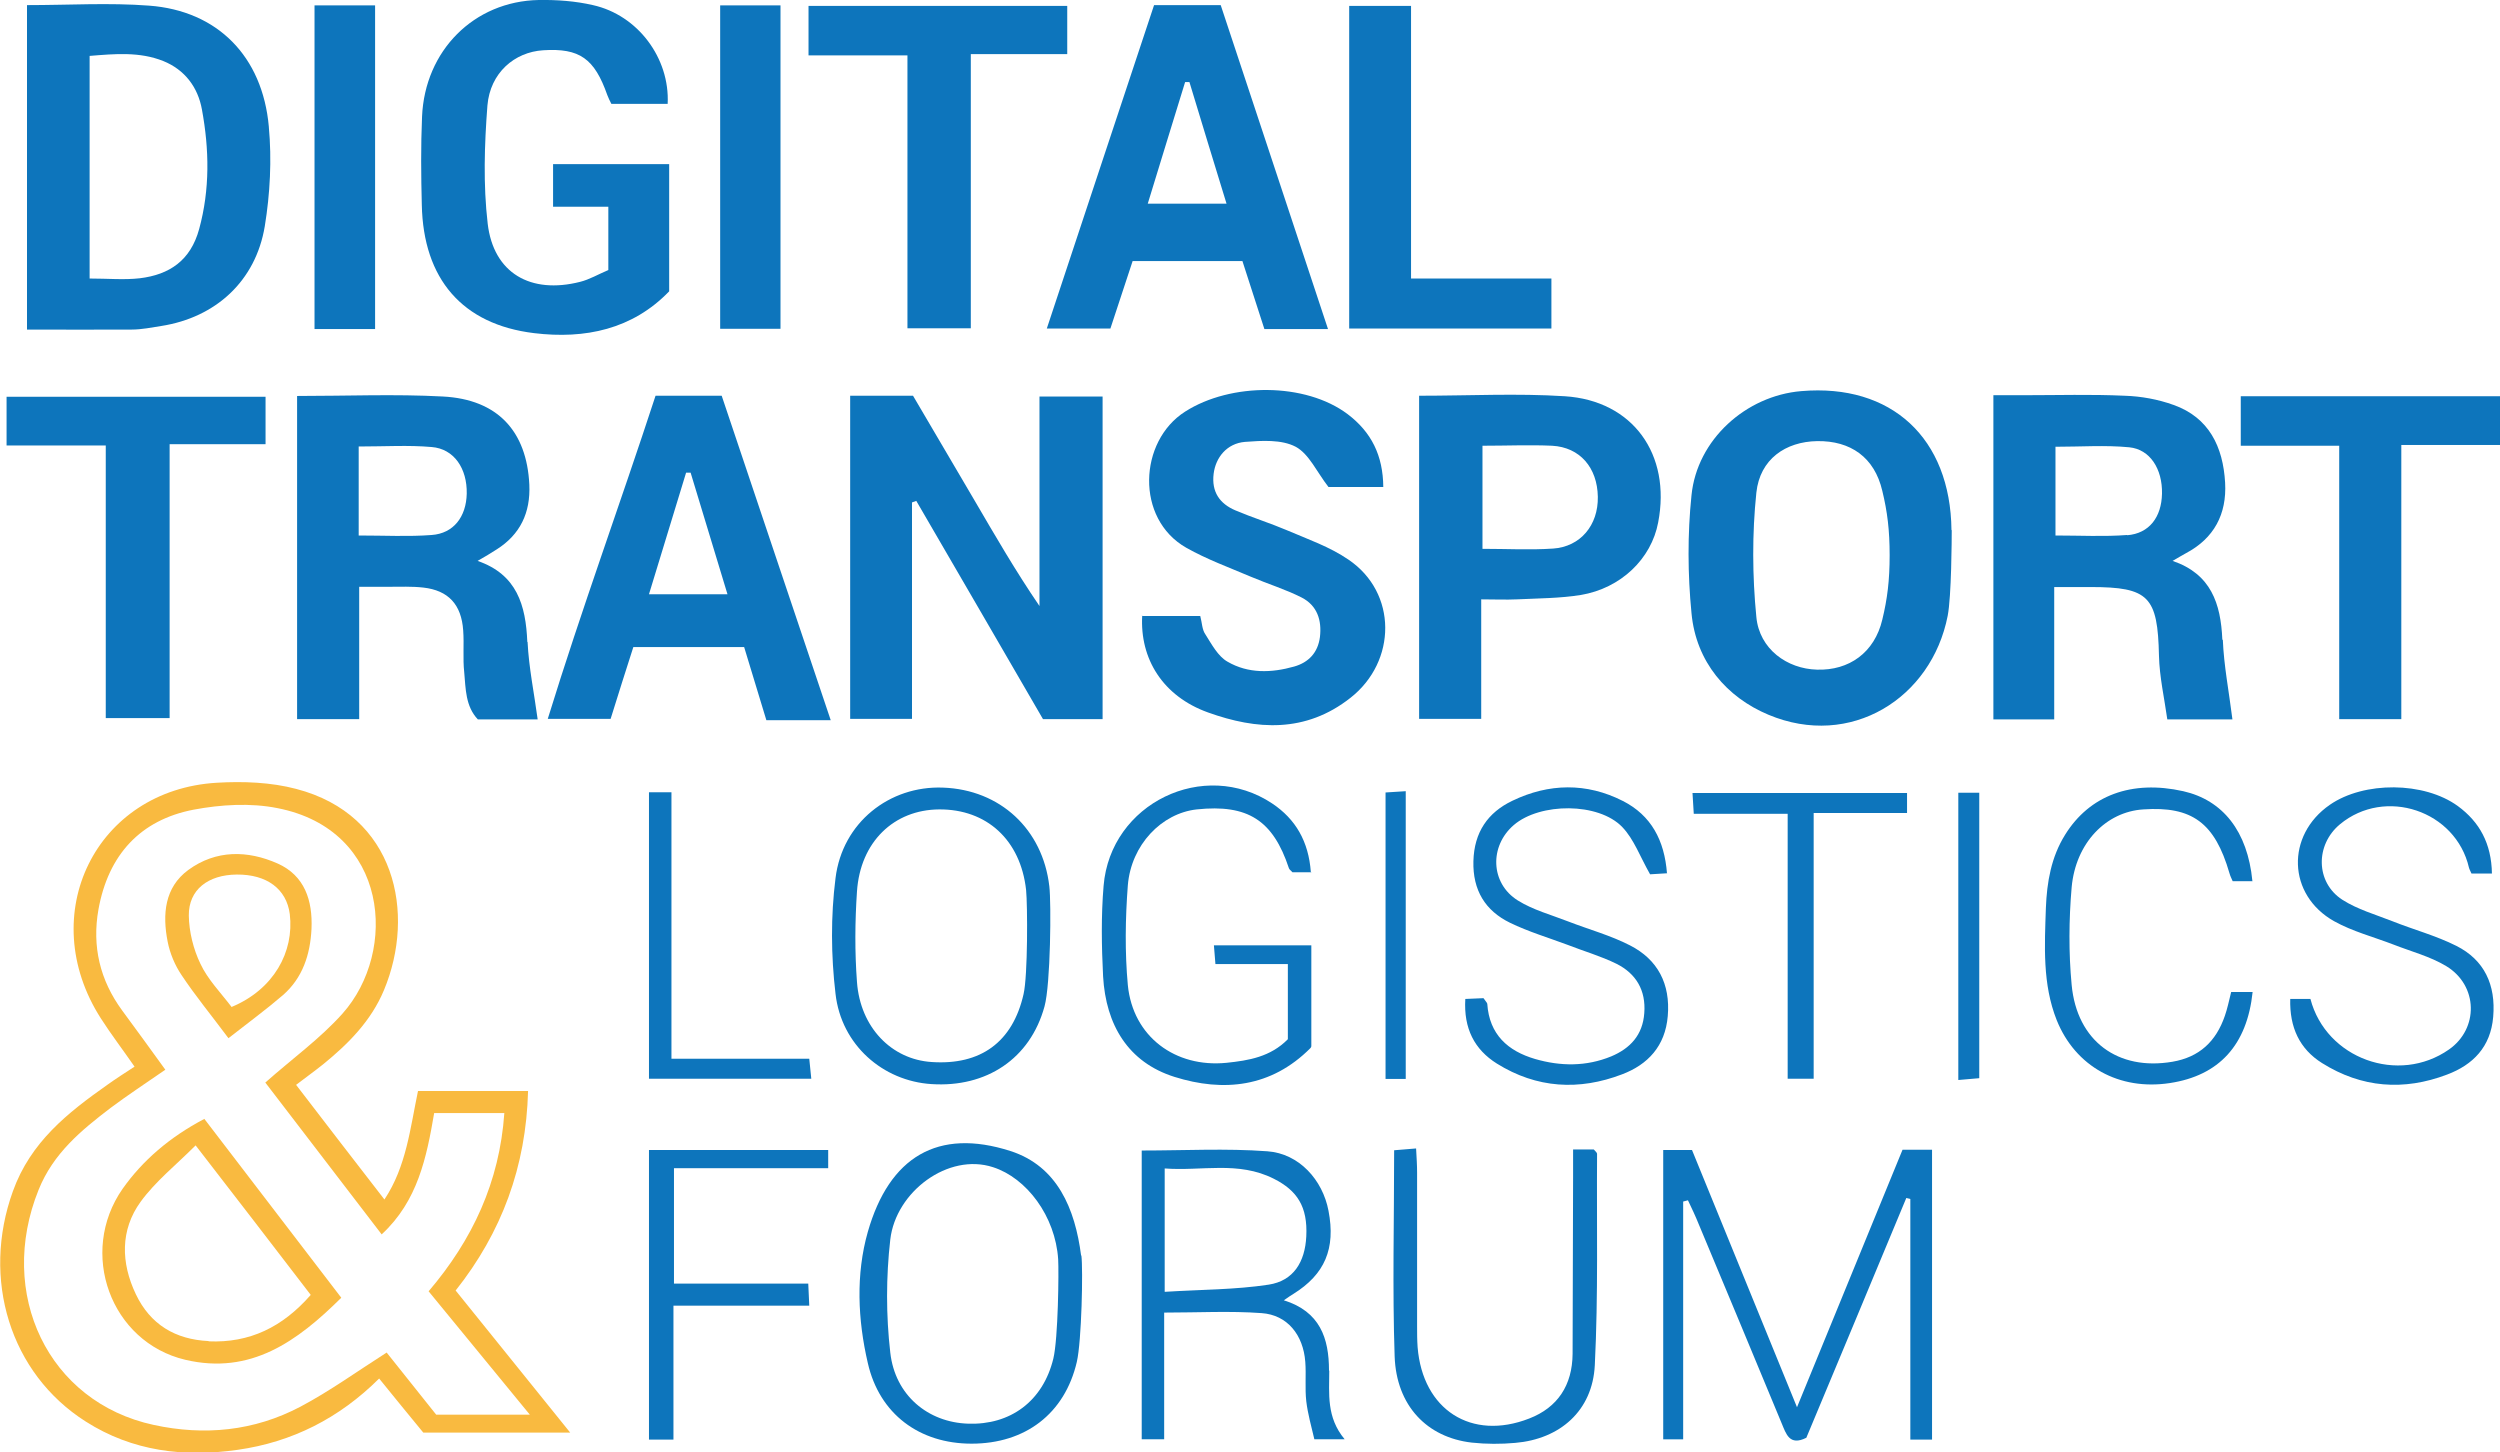 <?xml version="1.0" encoding="utf-8"?>
<svg xmlns="http://www.w3.org/2000/svg" width="105" height="61" viewBox="0 0 105 61" fill="none">
<g clip-path="url(#clip0_2629_504092)">
<path d="M35.717 16.621H38.347C39.184 18.053 40.053 19.529 40.923 21.005C41.792 22.491 42.651 23.978 43.658 25.453V16.653H46.309V30.204H43.806C42.036 27.155 40.266 24.096 38.484 21.037L38.304 21.102V30.193H35.707V16.621H35.717Z" fill="#0D75BC"/>
<path d="M28.052 4.362H25.677C25.614 4.233 25.55 4.115 25.508 3.996C24.967 2.456 24.342 2.014 22.815 2.111C21.606 2.187 20.589 3.059 20.472 4.427C20.345 6.075 20.292 7.755 20.483 9.393C20.727 11.472 22.285 12.366 24.363 11.838C24.755 11.741 25.116 11.525 25.55 11.342V8.682H23.229V6.894H28.105V12.236C26.568 13.831 24.575 14.251 22.433 13.992C19.412 13.626 17.779 11.709 17.716 8.606C17.684 7.368 17.673 6.129 17.726 4.901C17.843 2.122 19.91 0.054 22.624 -0C23.387 -0.011 24.161 0.043 24.904 0.215C26.791 0.635 28.137 2.445 28.042 4.362H28.052Z" fill="#0D75BC"/>
<path d="M47.952 25.873H50.411C50.486 26.153 50.486 26.444 50.623 26.638C50.889 27.058 51.154 27.564 51.556 27.791C52.426 28.297 53.401 28.265 54.355 27.995C54.96 27.823 55.352 27.414 55.437 26.757C55.522 26.046 55.32 25.432 54.673 25.098C53.995 24.753 53.253 24.527 52.542 24.225C51.631 23.837 50.687 23.493 49.828 23.008C47.676 21.791 47.825 18.527 49.775 17.288C51.694 16.06 54.832 16.06 56.603 17.396C57.599 18.15 58.087 19.13 58.098 20.455H55.797C55.309 19.83 54.981 19.066 54.419 18.764C53.825 18.452 52.998 18.506 52.288 18.559C51.525 18.624 51.058 19.216 50.973 19.895C50.878 20.66 51.228 21.155 51.885 21.435C52.595 21.737 53.327 21.963 54.037 22.265C54.917 22.642 55.85 22.965 56.635 23.504C58.691 24.893 58.67 27.78 56.719 29.309C54.832 30.796 52.776 30.656 50.74 29.924C48.842 29.245 47.867 27.672 47.973 25.852L47.952 25.873Z" fill="#0D75BC"/>
<path d="M44.824 0.248V2.273H40.774V13.788H38.113V2.326H33.958V0.248H44.824Z" fill="#0D75BC"/>
<path d="M100.855 30.204H98.247V18.721H94.112V16.642H105V18.689H100.855V30.204Z" fill="#0D75BC"/>
<path d="M0.276 18.71V16.664H11.153V18.656H7.124V30.16H4.442V18.71H0.276Z" fill="#0D75BC"/>
<path d="M65.159 13.798H56.666V0.248H59.264V11.698H65.159V13.798Z" fill="#0D75BC"/>
<path d="M79.916 48.29H81.146V60.462H80.234V50.358L80.065 50.315C78.665 53.675 77.266 57.047 75.866 60.386C75.156 60.742 75.018 60.225 74.827 59.772C73.672 56.993 72.516 54.203 71.35 51.424C71.212 51.079 71.053 50.745 70.894 50.412L70.693 50.465V60.451H69.855V48.3H71.064C72.505 51.833 73.958 55.388 75.474 59.104C77.001 55.388 78.442 51.855 79.906 48.29H79.916Z" fill="#0D75BC"/>
<path d="M15.754 13.82H13.21V0.226H15.754V13.82Z" fill="#0D75BC"/>
<path d="M32.781 13.809H30.247V0.226H32.781V13.809Z" fill="#0D75BC"/>
<path d="M55.087 36.634H54.281C54.218 36.559 54.154 36.526 54.133 36.462C53.465 34.448 52.405 33.769 50.263 33.995C48.789 34.157 47.507 35.482 47.369 37.184C47.263 38.573 47.242 39.995 47.369 41.374C47.581 43.539 49.362 44.853 51.514 44.638C52.447 44.541 53.359 44.39 54.09 43.647V40.49H51.048L50.984 39.704H55.076V43.937C55.076 43.937 55.076 43.98 55.034 44.024C53.391 45.672 51.387 45.876 49.33 45.23C47.379 44.616 46.446 43.043 46.33 41.008C46.266 39.747 46.245 38.465 46.351 37.205C46.637 33.737 50.571 31.841 53.433 33.747C54.419 34.404 54.96 35.342 55.055 36.623L55.087 36.634Z" fill="#0D75BC"/>
<path d="M104.65 36.688H103.802C103.77 36.602 103.717 36.527 103.696 36.441C103.145 34.049 100.176 33.047 98.278 34.62C97.24 35.482 97.25 37.055 98.374 37.787C99.01 38.196 99.773 38.412 100.484 38.692C101.374 39.047 102.307 39.295 103.166 39.726C104.343 40.318 104.83 41.363 104.714 42.71C104.608 43.97 103.866 44.724 102.774 45.133C100.961 45.823 99.19 45.693 97.526 44.649C96.582 44.056 96.158 43.151 96.19 41.956H97.038C97.695 44.465 100.738 45.564 102.858 44.078C104.109 43.205 104.088 41.395 102.742 40.577C102.063 40.168 101.268 39.963 100.526 39.672C99.689 39.349 98.809 39.123 98.035 38.692C96.073 37.593 95.999 35.083 97.854 33.801C99.286 32.81 101.809 32.821 103.23 33.855C104.141 34.523 104.64 35.428 104.661 36.688H104.65Z" fill="#0D75BC"/>
<path d="M70.025 36.677L69.304 36.721C68.88 35.977 68.625 35.245 68.138 34.739C67.141 33.694 64.681 33.704 63.579 34.652C62.55 35.536 62.593 37.097 63.748 37.819C64.385 38.218 65.148 38.422 65.869 38.703C66.728 39.036 67.639 39.284 68.456 39.704C69.622 40.297 70.163 41.32 70.046 42.677C69.94 43.938 69.208 44.713 68.127 45.122C66.325 45.812 64.544 45.715 62.868 44.67C61.925 44.078 61.469 43.194 61.543 41.956L62.307 41.923C62.392 42.053 62.455 42.106 62.466 42.16C62.55 43.453 63.335 44.142 64.469 44.476C65.54 44.788 66.622 44.799 67.671 44.368C68.466 44.034 68.996 43.474 69.06 42.548C69.134 41.589 68.71 40.889 67.894 40.48C67.237 40.157 66.526 39.952 65.837 39.683C65.031 39.381 64.194 39.133 63.42 38.756C62.381 38.25 61.851 37.388 61.883 36.171C61.914 34.954 62.487 34.124 63.526 33.629C65.052 32.897 66.632 32.864 68.159 33.64C69.346 34.243 69.908 35.288 70.014 36.688L70.025 36.677Z" fill="#0D75BC"/>
<path d="M66.07 48.278H66.94C67.003 48.354 67.077 48.408 67.077 48.462C67.056 51.424 67.13 54.386 66.982 57.337C66.887 59.255 65.519 60.44 63.642 60.601C63.038 60.655 62.423 60.655 61.819 60.59C59.932 60.375 58.649 59.039 58.575 56.971C58.479 54.117 58.554 51.251 58.554 48.311L59.476 48.235C59.497 48.623 59.518 48.935 59.518 49.248C59.518 51.402 59.518 53.546 59.518 55.7C59.518 55.991 59.518 56.282 59.54 56.583C59.752 59.212 61.798 60.526 64.226 59.578C65.424 59.115 66.038 58.178 66.049 56.864C66.06 54.386 66.06 51.919 66.07 49.442C66.07 49.086 66.07 48.731 66.07 48.289V48.278Z" fill="#0D75BC"/>
<path d="M94.61 37.011H93.773C93.72 36.893 93.667 36.785 93.635 36.667C93.02 34.555 92.066 33.855 90.02 33.995C88.461 34.092 87.178 35.395 87.009 37.27C86.892 38.627 86.882 40.017 87.009 41.363C87.231 43.733 88.96 44.982 91.239 44.594C92.373 44.401 93.073 43.744 93.444 42.666C93.55 42.365 93.614 42.042 93.709 41.665H94.61C94.377 43.894 93.2 45.176 91.133 45.489C89.013 45.812 87.168 44.799 86.383 42.849C85.779 41.331 85.874 39.726 85.927 38.132C85.97 37.044 86.15 35.999 86.733 35.062C87.761 33.403 89.532 32.746 91.695 33.23C93.359 33.607 94.398 34.911 94.6 37.001L94.61 37.011Z" fill="#0D75BC"/>
<path d="M28.285 60.462H27.257V48.3H34.784V49.065H28.307V53.912H33.947L33.989 54.839H28.285V60.472V60.462Z" fill="#0D75BC"/>
<path d="M76.163 45.306H75.082V34.179H71.138L71.085 33.306H80.096V34.146H76.174V45.306H76.163Z" fill="#0D75BC"/>
<path d="M27.257 33.274H28.201V44.466H33.989L34.074 45.306H27.257V33.274Z" fill="#0D75BC"/>
<path d="M59.041 45.316H58.193V33.284L59.041 33.23V45.306V45.316Z" fill="#0D75BC"/>
<path d="M82.249 33.295H83.129V45.284L82.249 45.36V33.295Z" fill="#0D75BC"/>
<path d="M22.147 26.961C22.084 25.421 21.712 24.128 20.059 23.558C20.377 23.374 20.62 23.234 20.864 23.073C21.85 22.448 22.285 21.532 22.232 20.358C22.126 18.118 20.907 16.771 18.596 16.653C16.581 16.545 14.567 16.631 12.478 16.631V30.204H15.086V24.645C15.585 24.645 15.966 24.645 16.337 24.645C16.814 24.645 17.302 24.624 17.779 24.678C18.829 24.796 19.38 25.389 19.454 26.477C19.497 27.058 19.433 27.651 19.497 28.232C19.56 28.933 19.55 29.665 20.069 30.214H22.582C22.433 29.105 22.211 28.038 22.158 26.961H22.147ZM18.129 22.47C17.154 22.545 16.168 22.491 15.065 22.491V18.753C16.168 18.753 17.154 18.689 18.129 18.775C19.073 18.85 19.624 19.68 19.603 20.735C19.581 21.705 19.051 22.405 18.129 22.47Z" fill="#0D75BC"/>
<path d="M93.338 26.864C93.274 25.346 92.861 24.107 91.249 23.558C91.483 23.428 91.642 23.321 91.811 23.234C92.988 22.61 93.529 21.597 93.455 20.272C93.37 18.764 92.776 17.536 91.292 17.008C90.635 16.771 89.924 16.642 89.235 16.621C87.825 16.556 86.415 16.599 85.005 16.599C84.57 16.599 84.136 16.599 83.722 16.599V30.214H86.277V24.656C86.871 24.656 87.337 24.656 87.814 24.656C90.253 24.656 90.624 25.055 90.677 27.543C90.698 28.426 90.9 29.31 91.027 30.214H93.762C93.614 29.029 93.402 27.952 93.359 26.875L93.338 26.864ZM89.341 22.47C88.366 22.545 87.369 22.491 86.33 22.491V18.764C87.401 18.764 88.419 18.689 89.426 18.786C90.306 18.872 90.825 19.701 90.804 20.735C90.783 21.716 90.274 22.405 89.341 22.48V22.47Z" fill="#0D75BC"/>
<path d="M11.291 5.321C11.026 2.359 9.128 0.452 6.266 0.237C4.58 0.108 2.884 0.215 1.134 0.215V13.842C2.661 13.842 4.103 13.852 5.534 13.842C5.948 13.842 6.361 13.755 6.775 13.691C9.054 13.335 10.74 11.806 11.121 9.501C11.344 8.133 11.418 6.711 11.291 5.332V5.321ZM8.365 9.619C8.004 10.944 7.114 11.536 5.873 11.687C5.216 11.763 4.538 11.698 3.764 11.698V2.348C4.824 2.262 5.863 2.165 6.859 2.564C7.761 2.93 8.312 3.662 8.481 4.599C8.789 6.269 8.821 7.949 8.365 9.619Z" fill="#0D75BC"/>
<path d="M81.962 22.265C81.92 18.398 79.439 16.104 75.654 16.427C73.332 16.62 71.276 18.462 71.043 20.8C70.873 22.437 70.883 24.118 71.043 25.755C71.233 27.802 72.527 29.288 74.276 30.02C77.722 31.464 81.125 29.331 81.803 25.863C81.962 25.044 81.973 22.62 81.973 22.265H81.962ZM79.057 26.024C78.729 27.414 77.658 28.168 76.312 28.125C75.061 28.092 73.894 27.263 73.767 25.916C73.597 24.193 73.587 22.416 73.767 20.692C73.916 19.281 74.997 18.549 76.322 18.527C77.722 18.506 78.729 19.206 79.057 20.617C79.269 21.489 79.365 22.265 79.365 23.32C79.365 24.376 79.269 25.152 79.057 26.024Z" fill="#0D75BC"/>
<path d="M51.27 0.215H48.471C46.966 4.739 45.482 9.231 43.966 13.798H46.637L47.57 10.966H52.182L53.104 13.82H55.776C54.26 9.242 52.765 4.739 51.27 0.215ZM48.206 8.553C48.747 6.797 49.256 5.116 49.775 3.447H49.956C50.465 5.138 50.984 6.818 51.514 8.553H48.206Z" fill="#0D75BC"/>
<path d="M65.72 16.642C63.717 16.513 61.692 16.621 59.603 16.621V30.193H62.211V25.173C62.773 25.173 63.24 25.195 63.717 25.173C64.607 25.13 65.519 25.13 66.388 24.99C68.074 24.71 69.357 23.471 69.643 21.942C70.194 19.087 68.583 16.825 65.72 16.642ZM65.212 23.041C64.257 23.105 63.293 23.051 62.264 23.051V18.721C63.282 18.721 64.236 18.678 65.19 18.721C66.356 18.786 67.088 19.637 67.109 20.865C67.13 22.06 66.378 22.965 65.222 23.041H65.212Z" fill="#0D75BC"/>
<path d="M30.3 16.621H27.533C26.059 21.134 24.427 25.583 23.006 30.193H25.646C25.974 29.137 26.292 28.136 26.6 27.177H31.254L32.187 30.247H34.89C33.321 25.593 31.816 21.091 30.311 16.621H30.3ZM27.257 24.958C27.787 23.224 28.296 21.543 28.816 19.852H29.006C29.515 21.543 30.024 23.213 30.554 24.958H27.247H27.257Z" fill="#0D75BC"/>
<path d="M55.818 57.564C55.818 56.196 55.437 55.086 53.921 54.612C54.122 54.472 54.218 54.407 54.324 54.343C55.638 53.524 56.105 52.447 55.797 50.853C55.553 49.56 54.567 48.451 53.231 48.354C51.493 48.225 49.733 48.322 47.952 48.322V60.45H48.895V55.129C50.316 55.129 51.663 55.054 52.988 55.151C54.069 55.226 54.737 56.066 54.822 57.197C54.864 57.747 54.801 58.307 54.864 58.856C54.928 59.384 55.076 59.912 55.203 60.45H56.476C55.702 59.524 55.829 58.533 55.829 57.564H55.818ZM48.917 54.246V49.075C50.475 49.194 52.002 48.752 53.497 49.506C54.483 50.002 54.928 50.681 54.864 51.93C54.811 52.996 54.334 53.794 53.285 53.955C51.885 54.17 50.443 54.16 48.917 54.257V54.246Z" fill="#0D75BC"/>
<path d="M44.072 37.227C43.796 34.825 42.004 33.166 39.608 33.08C37.361 32.993 35.378 34.544 35.092 36.882C34.89 38.476 34.901 40.135 35.092 41.74C35.336 43.894 37.085 45.402 39.121 45.532C41.421 45.682 43.266 44.476 43.87 42.268C44.125 41.342 44.156 37.938 44.072 37.227ZM42.99 41.751C42.534 43.776 41.177 44.745 39.131 44.605C37.446 44.498 36.131 43.151 35.993 41.245C35.898 39.984 35.908 38.702 35.993 37.442C36.131 35.363 37.541 34.006 39.449 33.995C41.442 33.984 42.863 35.277 43.096 37.377C43.16 38.024 43.17 40.975 42.99 41.751Z" fill="#0D75BC"/>
<path d="M45.407 52.738C45.153 50.767 44.411 48.979 42.439 48.343C39.386 47.363 37.35 48.591 36.449 51.736C35.94 53.524 36.025 55.431 36.449 57.251C36.937 59.395 38.622 60.634 40.806 60.634C43.054 60.634 44.718 59.384 45.227 57.198C45.429 56.325 45.492 53.309 45.418 52.727L45.407 52.738ZM44.241 57.058C43.806 58.856 42.428 59.858 40.658 59.794C38.983 59.74 37.594 58.609 37.392 56.81C37.212 55.248 37.212 53.632 37.392 52.059C37.626 50.045 39.831 48.408 41.707 49.022C43.117 49.474 44.326 51.079 44.443 52.889C44.474 53.406 44.443 56.217 44.241 57.058Z" fill="#0D75BC"/>
<path d="M8.577 46.997C7.124 47.761 5.99 48.742 5.152 49.926C3.276 52.609 4.644 56.368 7.782 57.111C10.528 57.758 12.489 56.336 14.334 54.505C12.393 51.962 10.475 49.474 8.577 46.986V46.997ZM8.768 56.325C7.358 56.26 6.308 55.625 5.704 54.354C5.078 53.039 5.046 51.661 5.905 50.476C6.531 49.614 7.4 48.925 8.216 48.106C9.891 50.271 11.45 52.296 13.051 54.386C11.863 55.743 10.485 56.411 8.757 56.336L8.768 56.325Z" fill="#F9BA40"/>
<path d="M19.136 54.203C21.076 51.758 22.094 49 22.179 45.822H17.556C17.228 47.384 17.069 48.989 16.146 50.379C14.896 48.763 13.697 47.212 12.436 45.564C12.86 45.241 13.22 44.982 13.57 44.702C14.63 43.84 15.585 42.882 16.125 41.589C17.472 38.368 16.624 34.221 12.436 33.133C11.376 32.853 10.21 32.81 9.107 32.875C4.018 33.176 1.452 38.412 4.23 42.763C4.665 43.442 5.152 44.078 5.651 44.799C5.237 45.069 4.866 45.305 4.506 45.564C2.841 46.738 1.283 47.966 0.541 50.034C-0.785 53.707 0.413 57.682 3.605 59.707C5.566 60.957 7.739 61.215 9.987 60.892C12.266 60.569 14.249 59.567 15.924 57.898C16.581 58.705 17.207 59.481 17.779 60.17H23.949C22.306 58.135 20.758 56.206 19.147 54.214L19.136 54.203ZM16.253 56.799C15.002 57.596 13.857 58.425 12.616 59.082C10.676 60.106 8.587 60.31 6.456 59.847C2.014 58.889 -0.138 54.332 1.622 49.97C2.237 48.44 3.414 47.471 4.644 46.533C5.364 45.995 6.117 45.499 6.944 44.928C6.329 44.078 5.736 43.259 5.131 42.44C4.198 41.169 3.859 39.747 4.135 38.196C4.548 35.902 5.895 34.437 8.132 34.006C9.277 33.791 10.517 33.715 11.651 33.941C16.337 34.857 16.719 39.952 14.387 42.569C13.454 43.614 12.287 44.455 11.143 45.467C12.722 47.524 14.355 49.657 16.03 51.844C17.546 50.444 17.917 48.612 18.235 46.749H21.182C20.981 49.646 19.846 52.07 18.002 54.235C19.454 56.002 20.854 57.714 22.253 59.416H18.32C17.578 58.479 16.878 57.607 16.242 56.81L16.253 56.799Z" fill="#F9BA40"/>
<path d="M11.662 36.268C10.4 35.708 9.075 35.687 7.909 36.538C6.912 37.27 6.817 38.401 7.04 39.543C7.135 40.038 7.347 40.545 7.633 40.965C8.206 41.826 8.863 42.623 9.595 43.604C10.432 42.947 11.185 42.397 11.885 41.794C12.711 41.072 13.03 40.092 13.083 39.015C13.136 37.819 12.796 36.775 11.662 36.268ZM9.732 42.3C9.266 41.686 8.725 41.137 8.418 40.48C8.121 39.866 7.941 39.133 7.93 38.455C7.92 37.367 8.736 36.742 9.944 36.731C11.206 36.721 12.033 37.335 12.171 38.39C12.362 39.984 11.492 41.557 9.732 42.29V42.3Z" fill="#F9BA40"/>
</g>
<defs>
<clipPath id="clip0_2629_504092">
<rect width="105" height="61" fill="white"/>
</clipPath>
</defs>
</svg>